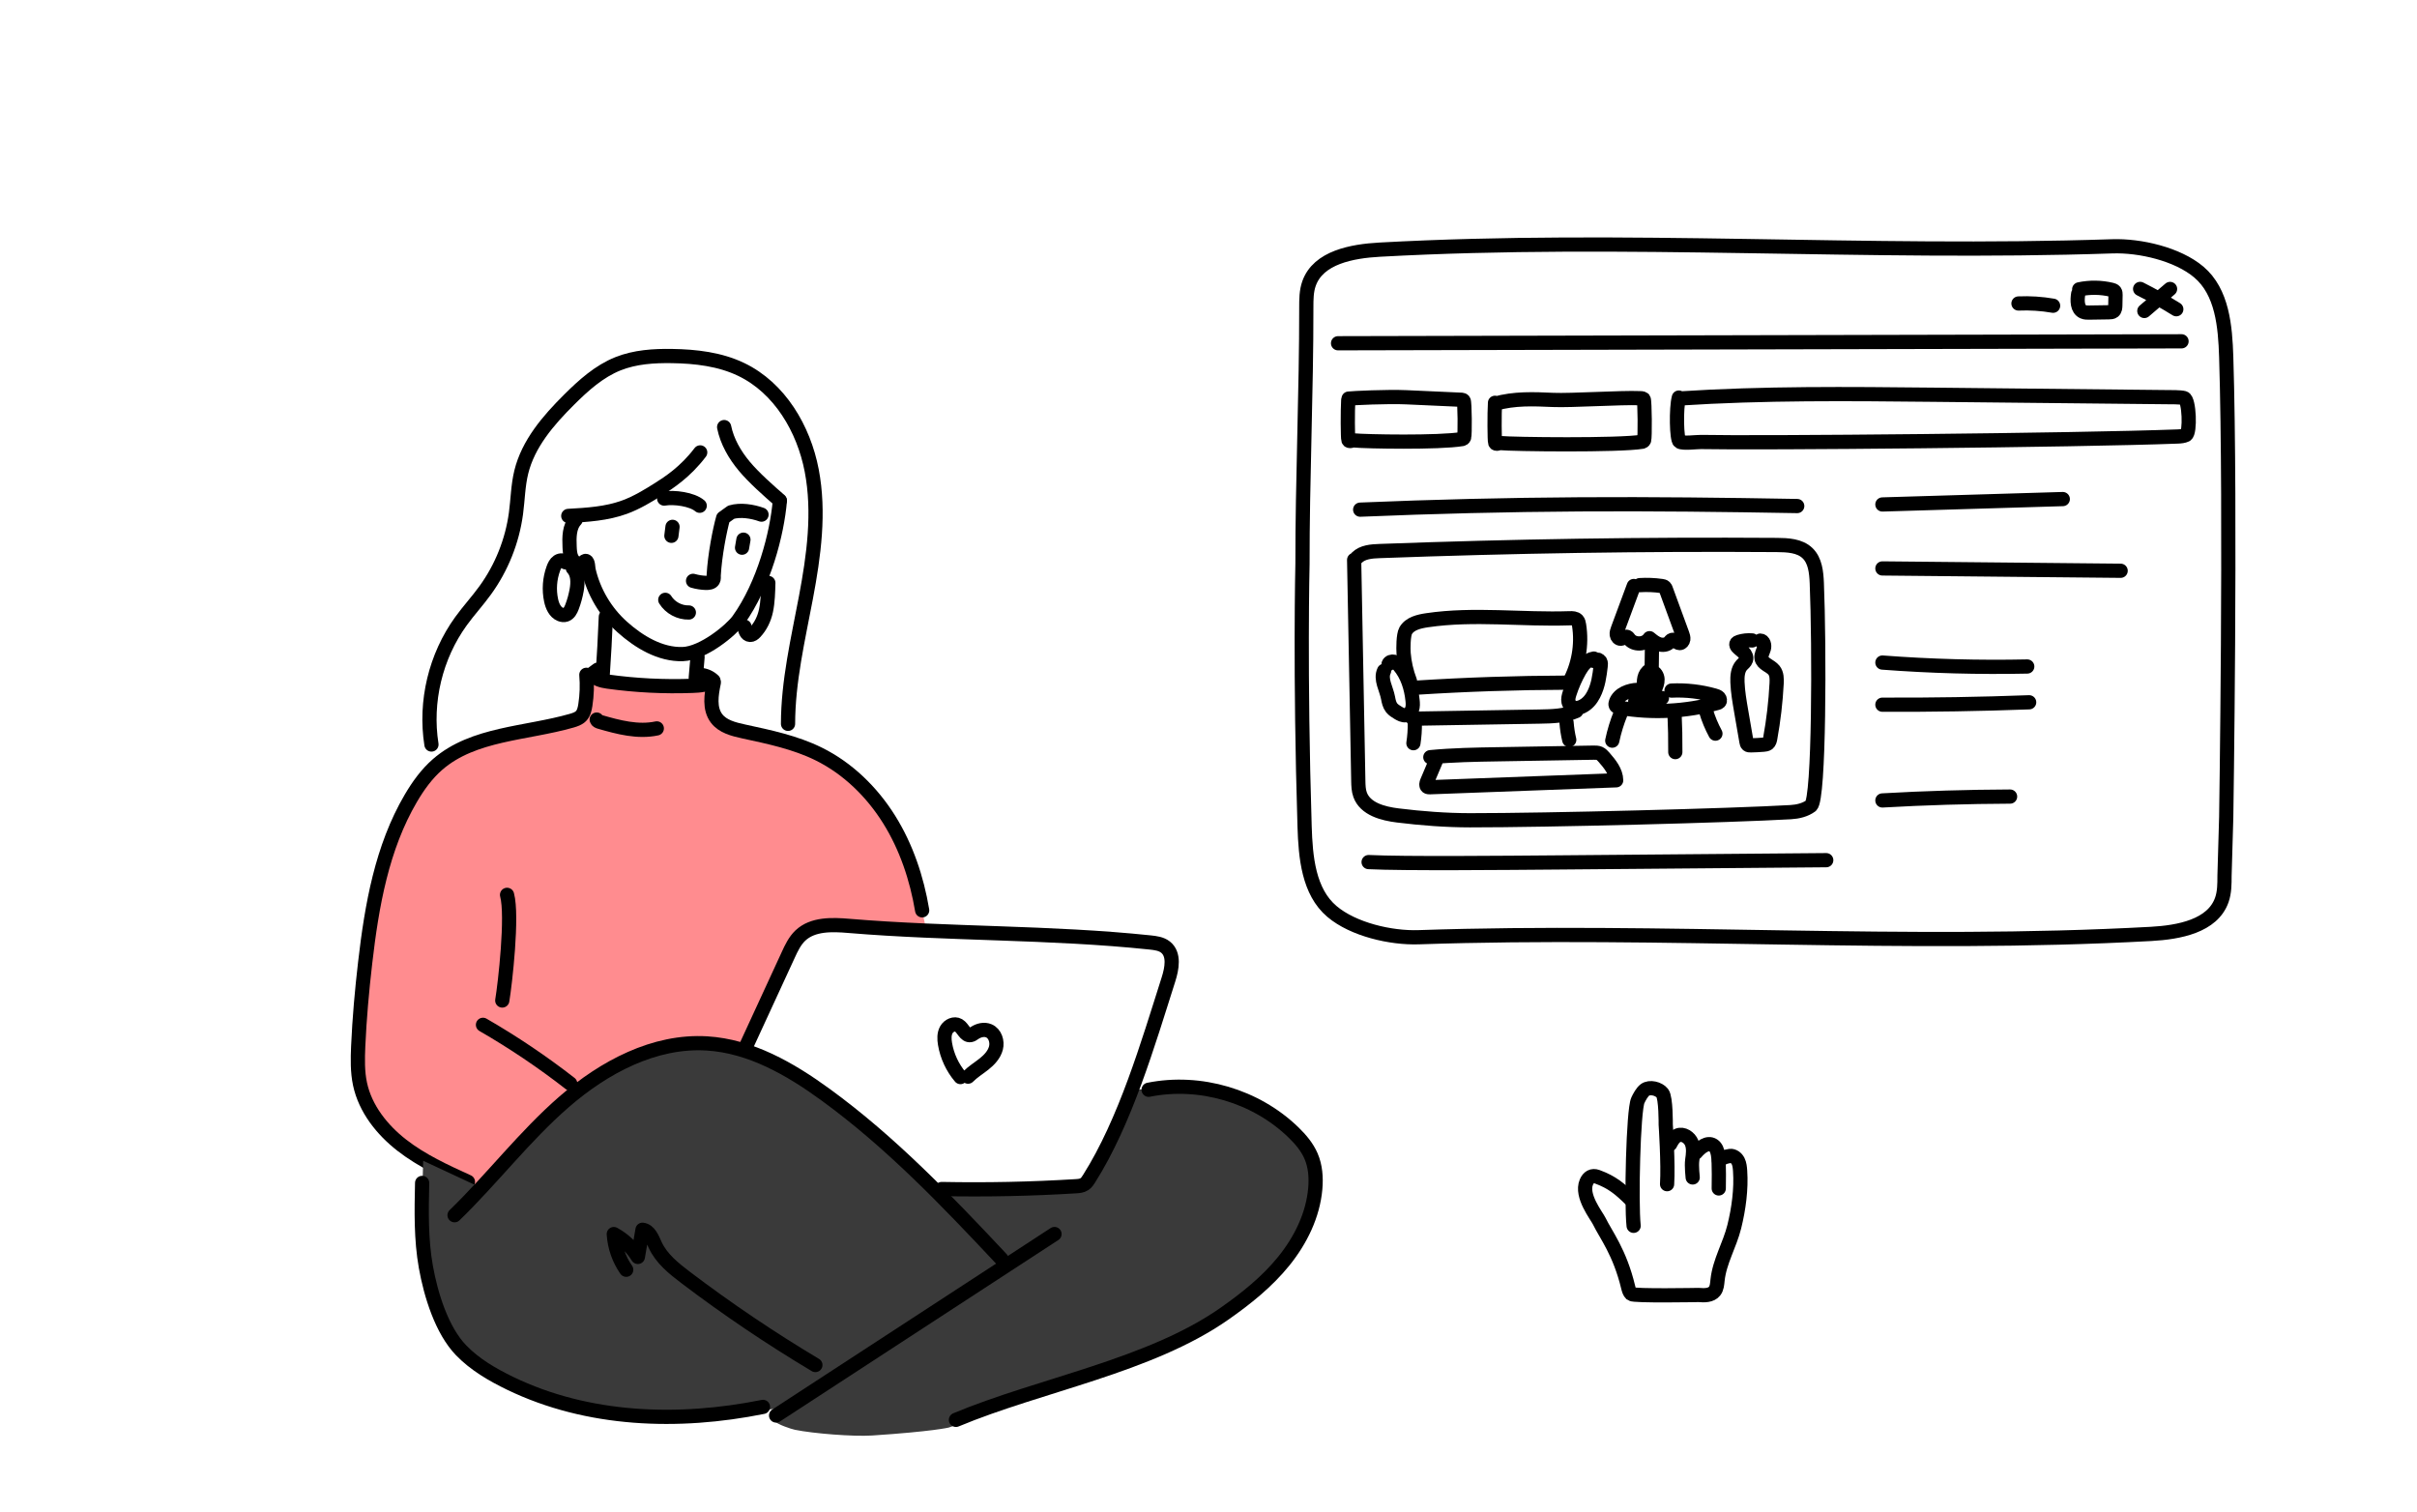 <?xml version="1.0" encoding="UTF-8"?> <svg xmlns="http://www.w3.org/2000/svg" width="510" height="319" viewBox="0 0 510 319" fill="none"><path d="M152.798 90.121C153.421 93.178 155.044 95.973 157.043 98.373C159.043 100.774 162.183 103.559 164.542 105.601" stroke="black" stroke-width="3" stroke-linecap="round" stroke-linejoin="round"></path><path d="M147.747 95.464C144.633 99.582 141.116 101.86 138.976 103.209C136.687 104.654 134.363 106.065 131.819 107.002C128.031 108.395 123.935 108.649 119.909 108.868" stroke="black" stroke-width="3" stroke-linecap="round" stroke-linejoin="round"></path><path d="M121.453 109.7C120.093 111.155 120.102 113.38 120.19 115.369C120.225 116.175 120.269 117.007 120.611 117.734C120.953 118.461 121.672 119.083 122.479 119.057C122.795 119.048 123.338 118.268 123.645 118.365C124.137 118.522 124.084 119.793 124.198 120.292C125.25 124.9 127.776 129.158 131.302 132.312C134.828 135.465 139.318 138.172 144.054 138.023C148.404 137.883 154.333 132.907 155.807 130.857C161.235 123.288 163.963 112.548 164.551 105.714" stroke="black" stroke-width="3" stroke-linecap="round" stroke-linejoin="round"></path><path d="M195.607 196.86L193.195 186.145L189.976 176.509L182.065 165.926L171.742 158.961L159.411 154.406L151.763 153.205L150.027 149.99V143.832L142.519 144.497L129.513 144.366L123.882 143.56L123.207 151.059L115.699 153.337L100.825 157.218L94.115 159.636L87.283 167.398L81.346 179.382L76.522 206.207L76.022 228.1L78.232 235.932L86.976 243.37L101.053 250.895L113.928 238.245L128.101 225.787L141.177 221.17L152.035 220.969L156.859 222.309L168.26 197.937L173.751 195.256L195.607 196.86Z" fill="#FF8C8F"></path><path d="M126.11 141.317L124.926 142.193C125.531 143.332 126.987 143.648 128.259 143.832C134.152 144.646 140.125 144.944 146.071 144.725C147.624 144.673 149.272 144.55 150.544 143.639C149.825 142.938 148.851 142.5 147.852 142.421" stroke="black" stroke-width="3" stroke-linecap="round" stroke-linejoin="round"></path><path d="M125.908 151.839C125.97 152.128 126.294 152.251 126.575 152.329C130.486 153.46 134.608 154.555 138.59 153.705" stroke="black" stroke-width="3" stroke-linecap="round" stroke-linejoin="round"></path><path d="M150.614 144.051C150.079 146.609 149.623 149.535 151.211 151.611C152.509 153.311 154.78 153.88 156.876 154.336C162.297 155.51 167.787 156.649 172.751 159.102C178.89 162.133 183.977 167.109 187.608 172.917C191.239 178.725 193.449 185.348 194.58 192.094" stroke="black" stroke-width="3" stroke-linecap="round" stroke-linejoin="round"></path><path d="M123.724 142.395C123.908 144.515 123.838 146.661 123.514 148.764C123.382 149.605 123.189 150.499 122.593 151.103C122.075 151.629 121.347 151.865 120.637 152.075C110.998 154.844 99.913 154.721 92.344 161.3C90.037 163.307 88.23 165.821 86.687 168.449C80.574 178.865 78.443 191.104 77.057 203.097C76.373 208.967 75.847 214.863 75.583 220.767C75.469 223.439 75.408 226.146 75.969 228.766C77.083 233.961 80.6 238.403 84.801 241.67C89.002 244.938 93.896 247.181 98.737 249.388" stroke="black" stroke-width="3" stroke-linecap="round" stroke-linejoin="round"></path><path d="M101.912 216.255C108.324 219.952 114.472 224.096 120.313 228.643" stroke="black" stroke-width="3" stroke-linecap="round" stroke-linejoin="round"></path><path d="M162.121 123.008C162.069 124.926 162.025 127.003 161.621 128.886C161.262 130.577 160.49 132.171 159.315 133.424C159.034 133.722 158.674 134.002 158.262 133.976C157.499 133.941 157.192 132.986 157.087 132.233" stroke="black" stroke-width="3" stroke-linecap="round" stroke-linejoin="round"></path><path d="M119.348 118.663C119.015 118.163 118.234 118.146 117.734 118.487C117.234 118.829 116.962 119.407 116.761 119.968C115.98 122.105 115.813 124.462 116.287 126.687C116.541 127.887 117.103 129.175 118.234 129.64C118.602 129.788 119.023 129.841 119.392 129.71C120.067 129.473 120.435 128.755 120.69 128.089C121.137 126.924 121.462 125.724 121.681 124.497C121.962 122.903 121.97 121.072 120.865 119.889" stroke="black" stroke-width="3" stroke-linecap="round" stroke-linejoin="round"></path><path d="M91.037 157.104C89.607 148.072 91.897 138.505 97.264 131.085C98.878 128.851 100.755 126.818 102.368 124.584C105.841 119.81 108.095 114.159 108.876 108.307C109.262 105.416 109.297 102.464 109.99 99.626C111.455 93.624 115.691 88.71 120.076 84.347C123.128 81.307 126.417 78.346 130.416 76.751C134.003 75.324 137.941 75.07 141.809 75.131C146.808 75.21 151.904 75.797 156.403 77.96C164.516 81.859 169.585 90.462 171.278 99.293C172.97 108.123 171.725 117.243 170.058 126.074C168.392 134.904 166.296 143.744 166.278 152.741" stroke="black" stroke-width="3" stroke-linecap="round" stroke-linejoin="round"></path><path d="M147.185 138.654L146.808 143.061" stroke="black" stroke-width="3" stroke-linecap="round" stroke-linejoin="round"></path><path d="M127.837 130.156C127.671 134.309 127.443 138.453 127.162 142.596" stroke="black" stroke-width="3" stroke-linecap="round" stroke-linejoin="round"></path><path d="M140.379 126.573C141.423 128.247 143.379 129.298 145.352 129.245" stroke="black" stroke-width="3" stroke-linecap="round" stroke-linejoin="round"></path><path d="M156.867 113.879C156.736 114.51 156.709 114.939 156.578 115.57" stroke="black" stroke-width="3" stroke-linecap="round" stroke-linejoin="round"></path><path d="M141.905 111.172L141.668 113.064" stroke="black" stroke-width="3" stroke-linecap="round" stroke-linejoin="round"></path><path d="M89.292 244.938L89.02 254.846L90.09 270.379L96.124 283.633L108.595 292.604L128.171 298.763C128.171 298.763 148.817 299.034 149.22 299.034L166.647 296.888L164.165 298.299C164.165 298.299 162.972 299.183 163.498 299.902C163.963 300.55 166.945 301.549 167.726 301.706C171.62 302.504 180.048 303.169 184.012 302.915C196.782 302.074 200.167 301.242 200.167 301.242L226.645 292.271L243.844 285.342L261.043 276.204L272.102 264.15L277.4 254.644L277.066 244.333L268.954 236.028L258.157 230.737L244.686 229.799L238.45 229.931L229.671 249.484L197.089 251.088L184.486 239.436L170.137 228.59L158.876 222.16L144.931 219.751L129.513 224.709L115.033 235.827L101.623 250.693L89.292 244.938Z" fill="#3A3A3A"></path><path d="M106.99 188.826C108.201 193.242 106.587 207.504 105.982 211.122" stroke="black" stroke-width="3" stroke-linecap="round" stroke-linejoin="round"></path><path d="M89.072 249.616C88.941 255.538 88.818 261.513 89.862 267.348C90.905 273.182 93.194 280.699 97.317 284.956C100.22 287.953 103.894 290.081 107.648 291.904C124.066 299.832 143.107 300.48 160.99 296.88" stroke="black" stroke-width="3" stroke-linecap="round" stroke-linejoin="round"></path><path d="M95.913 256.432C103.894 248.696 110.674 239.752 119.067 232.471C127.461 225.191 138.064 219.506 149.167 220.18C158.367 220.741 166.743 225.559 174.189 230.982C187.906 240.961 199.702 253.287 211.306 265.657" stroke="black" stroke-width="3" stroke-linecap="round" stroke-linejoin="round"></path><path d="M132.135 267.935C130.591 265.727 129.679 263.099 129.513 260.409C131.591 261.531 133.363 263.213 134.591 265.227C134.915 263.318 135.249 261.408 135.573 259.498C137.029 259.673 137.634 261.382 138.248 262.713C139.572 265.587 142.151 267.654 144.668 269.564C153.447 276.222 162.586 282.39 172.049 288.04" stroke="black" stroke-width="3" stroke-linecap="round" stroke-linejoin="round"></path><path d="M163.761 298.693C183.346 285.929 202.921 273.165 222.506 260.4" stroke="black" stroke-width="3" stroke-linecap="round" stroke-linejoin="round"></path><path d="M157.175 221.345C160.218 214.74 163.27 208.134 166.314 201.52C166.989 200.048 167.699 198.542 168.875 197.42C171.488 194.941 175.558 195.072 179.145 195.379C200.229 197.14 221.637 196.658 242.678 198.874C243.818 198.997 245.037 199.146 245.931 199.856C247.843 201.38 247.291 204.367 246.545 206.698C242.204 220.347 237.45 236.641 229.785 248.749C229.522 249.16 229.25 249.59 228.838 249.861C228.303 250.229 227.61 250.282 226.961 250.317C217.559 250.895 208.122 251.088 198.703 250.904" stroke="black" stroke-width="3" stroke-linecap="round" stroke-linejoin="round"></path><path d="M202.658 227.276C200.974 225.288 199.834 222.843 199.404 220.277C199.238 219.278 199.185 218.191 199.685 217.298C200.185 216.404 201.378 215.852 202.255 216.361C203.237 216.93 203.658 218.612 204.781 218.428C205.096 218.375 205.368 218.165 205.631 217.981C206.517 217.394 207.684 217.105 208.657 217.526C209.973 218.086 210.508 219.786 210.148 221.161C209.789 222.537 208.745 223.649 207.631 224.534C206.517 225.419 205.272 226.172 204.272 227.189" stroke="black" stroke-width="3" stroke-linecap="round" stroke-linejoin="round"></path><path d="M469.384 184.831C469.384 186.54 469.384 188.292 468.814 189.904C466.867 195.44 459.746 196.746 453.878 197.07C401.65 199.926 351.606 196.001 299.335 197.771C293.467 197.972 285.539 196.132 281.057 192.339C276.102 188.152 275.479 180.871 275.277 174.397C274.269 142.001 274.83 119.03 274.83 119.03C274.804 101.579 275.663 82.367 275.637 64.916C275.637 63.208 275.637 61.456 276.207 59.844C278.154 54.307 285.276 53.002 291.143 52.678C343.371 49.822 393.415 53.746 445.687 51.977C451.554 51.775 459.483 53.615 463.964 57.408C468.92 61.596 469.542 68.876 469.744 75.35C470.752 107.747 469.744 172.444 469.744 172.444L469.384 184.831Z" stroke="black" stroke-width="3" stroke-linecap="round" stroke-linejoin="round"></path><path d="M282.337 72.433L460.316 72.021" stroke="black" stroke-width="3" stroke-linecap="round" stroke-linejoin="round"></path><path d="M425.909 64.04C428.347 63.935 430.803 64.092 433.215 64.513" stroke="black" stroke-width="3" stroke-linecap="round" stroke-linejoin="round"></path><path d="M438.512 61.99C438.284 63.401 438.275 65.249 439.591 65.801C439.994 65.976 440.459 65.968 440.898 65.959C442.266 65.941 443.625 65.924 444.994 65.897C445.336 65.897 445.695 65.88 445.958 65.67C446.3 65.389 446.335 64.89 446.344 64.452C446.362 63.716 446.379 62.98 446.388 62.244C446.388 61.981 446.388 61.701 446.23 61.491C446.072 61.289 445.809 61.211 445.564 61.149C443.327 60.615 440.977 60.58 438.723 61.053" stroke="black" stroke-width="3" stroke-linecap="round" stroke-linejoin="round"></path><path d="M451.58 60.965C454.185 62.279 456.728 63.707 459.21 65.249" stroke="black" stroke-width="3" stroke-linecap="round" stroke-linejoin="round"></path><path d="M452.466 65.617L457.895 60.974" stroke="black" stroke-width="3" stroke-linecap="round" stroke-linejoin="round"></path><path d="M140.143 105.206C142.221 104.838 146.036 105.346 147.641 106.722" stroke="black" stroke-width="3" stroke-linecap="round" stroke-linejoin="round"></path><path d="M160.683 108.596C158.762 107.904 156.227 107.501 154.271 108.088L152.588 109.297C151.851 111.925 150.842 117.112 150.597 121.378C150.579 121.746 150.667 122.14 150.474 122.456C150.184 122.937 149.527 123.016 148.957 122.999C148.036 122.972 147.124 122.823 146.238 122.569" stroke="black" stroke-width="3" stroke-linecap="round" stroke-linejoin="round"></path><path d="M354.246 83.892C353.641 86.117 353.755 92.81 354.413 93.195C355.158 93.642 357.982 93.248 358.938 93.266C370.419 93.528 438.065 92.933 459.518 92.109C460.123 92.083 460.745 92.03 461.254 91.785C462.193 91.321 461.956 84.295 460.851 83.997C460.061 83.778 457.965 83.813 457.106 83.804C440.723 83.638 424.339 83.463 407.956 83.296C390.056 83.112 372.129 82.928 354.29 84.093" stroke="black" stroke-width="3" stroke-linecap="round" stroke-linejoin="round"></path><path d="M284.486 84.426C284.346 86.651 284.372 92.46 284.521 92.854C284.688 93.301 285.337 92.906 285.556 92.924C288.179 93.187 303.632 93.467 308.535 92.644C308.675 92.617 308.815 92.565 308.929 92.319C309.14 91.855 309.087 84.829 308.833 84.531C308.649 84.312 308.175 84.347 307.982 84.338C304.237 84.172 300.492 83.997 296.756 83.83C292.669 83.646 285.433 84.006 284.565 84.111" stroke="black" stroke-width="3" stroke-linecap="round" stroke-linejoin="round"></path><path d="M315.455 84.995C315.314 87.221 315.341 93.029 315.49 93.423C315.656 93.87 316.305 93.475 316.525 93.493C319.147 93.756 341.625 94.036 346.519 93.213C346.66 93.186 346.8 93.134 346.914 92.889C347.124 92.424 347.072 84.522 346.818 84.216C346.633 83.997 346.16 84.032 345.967 84.023C342.222 83.856 331.461 84.557 327.716 84.391C323.629 84.207 319.533 84.023 315.455 85.188" stroke="black" stroke-width="3" stroke-linecap="round" stroke-linejoin="round"></path><path d="M285.731 118.154C286.021 133.687 286.319 149.219 286.608 164.761C286.626 165.751 286.652 166.767 286.986 167.695C288.073 170.709 291.792 171.69 294.975 172.076C300.01 172.698 305.07 173.083 310.14 173.092C326.619 173.101 365.235 172.102 377.847 171.375C379.347 171.287 380.899 170.928 382.11 170.035C383.899 168.72 383.899 136.201 383.355 123.025C383.259 120.774 383.022 118.294 381.399 116.726C379.742 115.132 377.189 115.018 374.892 115C346.361 114.808 319.585 115.237 291.081 116.279C289.371 116.341 287.494 116.481 286.293 117.69" stroke="black" stroke-width="3" stroke-linecap="round" stroke-linejoin="round"></path><path d="M397.195 119.95C413.955 120.117 430.715 120.274 447.467 120.441" stroke="black" stroke-width="3" stroke-linecap="round" stroke-linejoin="round"></path><path d="M397.195 139.811C407.36 140.581 417.569 140.862 427.76 140.643" stroke="black" stroke-width="3" stroke-linecap="round" stroke-linejoin="round"></path><path d="M397.195 148.702C407.518 148.746 417.84 148.58 428.163 148.194" stroke="black" stroke-width="3" stroke-linecap="round" stroke-linejoin="round"></path><path d="M397.195 168.905C406.167 168.396 415.148 168.125 424.138 168.09" stroke="black" stroke-width="3" stroke-linecap="round" stroke-linejoin="round"></path><path d="M288.784 181.914C296.203 182.282 317.419 182.081 329.171 181.984C347.896 181.827 366.621 181.669 385.346 181.511" stroke="black" stroke-width="3" stroke-linecap="round" stroke-linejoin="round"></path><path d="M287.003 107.545C302.457 106.897 317.928 106.52 333.399 106.424C348.677 106.328 363.946 106.511 379.224 106.783" stroke="black" stroke-width="3" stroke-linecap="round" stroke-linejoin="round"></path><path d="M397.195 106.45C409.886 106.073 422.576 105.688 435.258 105.311" stroke="black" stroke-width="3" stroke-linecap="round" stroke-linejoin="round"></path><path d="M297.502 143.691C296.782 141.825 296.326 139.845 296.168 137.848C296.09 136.823 296.098 133.985 296.607 133.091C297.475 131.567 299.431 131.129 301.159 130.875C311.105 129.412 321.173 130.813 331.224 130.463C331.785 130.445 332.425 130.454 332.811 130.866C333.057 131.137 333.136 131.514 333.188 131.864C333.864 136.078 333.066 140.52 330.97 144.243" stroke="black" stroke-width="3" stroke-linecap="round" stroke-linejoin="round"></path><path d="M298.799 145.111C309.368 144.436 319.954 144.086 330.539 144.051" stroke="black" stroke-width="3" stroke-linecap="round" stroke-linejoin="round"></path><path d="M336.276 139.46C336.425 139.329 336.433 139.11 336.302 138.97C334.82 139.224 333.925 140.424 333.285 141.545C332.417 143.078 331.715 144.682 331.189 146.311C331.004 146.889 330.838 147.485 330.961 148.072C331.083 148.659 331.566 149.228 332.267 149.369C332.802 149.474 333.372 149.316 333.846 149.079C334.995 148.519 335.758 147.546 336.276 146.539C337.249 144.655 337.503 142.588 337.749 140.555C337.793 140.222 337.828 139.881 337.661 139.583C337.495 139.285 337.039 139.066 336.679 139.206" stroke="black" stroke-width="3" stroke-linecap="round" stroke-linejoin="round"></path><path d="M293.002 140.109C293.16 139.688 293.713 139.513 294.151 139.636C294.59 139.758 294.932 140.1 295.221 140.441C296.949 142.474 297.782 145.128 298.054 147.774C298.124 148.414 298.159 149.079 297.949 149.693C297.738 150.306 297.23 150.849 296.589 150.928C296.019 150.998 295.476 150.7 294.984 150.402C294.493 150.104 293.993 149.798 293.634 149.342C293.178 148.755 293.02 148.002 292.888 147.275C292.538 145.356 291.196 143.306 292.046 141.554" stroke="black" stroke-width="3" stroke-linecap="round" stroke-linejoin="round"></path><path d="M298.124 151.655L324.856 151.208C327.487 151.164 330.197 151.103 332.601 150.034" stroke="black" stroke-width="3" stroke-linecap="round" stroke-linejoin="round"></path><path d="M330.548 152.443C330.645 153.679 330.829 154.914 331.118 156.123" stroke="black" stroke-width="3" stroke-linecap="round" stroke-linejoin="round"></path><path d="M298.536 152.583C298.553 154.003 298.457 155.422 298.238 156.824" stroke="black" stroke-width="3" stroke-linecap="round" stroke-linejoin="round"></path><path d="M344.739 123.656L341.389 132.688C341.239 133.1 341.082 133.529 341.143 133.958C341.204 134.388 341.564 134.817 342.003 134.782C342.485 134.747 342.915 134.212 343.353 134.405C343.529 134.484 343.634 134.659 343.748 134.808C344.756 136.166 347.151 136.087 348.063 134.668C348.668 135.176 349.299 135.693 350.054 135.938C350.808 136.184 351.72 136.096 352.264 135.518C352.431 135.334 352.58 135.097 352.816 135.027C353.386 134.843 353.816 135.693 354.421 135.702C354.816 135.702 355.132 135.316 355.184 134.922C355.237 134.528 355.097 134.134 354.965 133.766C353.816 130.621 352.659 127.484 351.51 124.339C351.448 124.182 351.396 124.024 351.273 123.901C351.106 123.735 350.852 123.691 350.615 123.656C349.08 123.437 347.528 123.376 345.993 123.472" stroke="black" stroke-width="3" stroke-linecap="round" stroke-linejoin="round"></path><path d="M348.572 136.744L348.519 140.809C348.519 140.94 348.519 141.089 348.44 141.203C348.361 141.326 348.221 141.379 348.089 141.449C347.502 141.764 347.133 142.386 346.984 143.034C346.835 143.683 346.861 144.357 346.896 145.014C346.931 145.715 347.151 146.609 347.844 146.696C348.484 146.775 348.922 146.092 349.177 145.505C349.475 144.821 349.773 144.103 349.747 143.358C349.72 142.614 349.256 141.825 348.528 141.668" stroke="black" stroke-width="3" stroke-linecap="round" stroke-linejoin="round"></path><path d="M345.046 147.958C346.932 147.8 348.808 147.581 350.676 147.292" stroke="black" stroke-width="3" stroke-linecap="round" stroke-linejoin="round"></path><path d="M345.581 145.566C343.704 145.654 341.599 146.407 340.968 148.168C340.889 148.379 340.836 148.624 340.924 148.834C341.064 149.176 341.485 149.29 341.854 149.36C348.642 150.525 355.693 150.174 362.333 148.344C362.482 148.3 362.639 148.256 362.753 148.151C363.008 147.914 362.938 147.476 362.71 147.222C362.482 146.968 362.131 146.863 361.798 146.767C358.842 145.934 355.755 145.575 352.694 145.724" stroke="black" stroke-width="3" stroke-linecap="round" stroke-linejoin="round"></path><path d="M341.959 150.534C341.204 152.391 340.608 154.327 340.196 156.289" stroke="black" stroke-width="3" stroke-linecap="round" stroke-linejoin="round"></path><path d="M353.334 150.542C353.465 153.267 353.518 155.983 353.5 158.707" stroke="black" stroke-width="3" stroke-linecap="round" stroke-linejoin="round"></path><path d="M359.982 150.025C360.473 151.681 361.14 153.284 361.964 154.809" stroke="black" stroke-width="3" stroke-linecap="round" stroke-linejoin="round"></path><path d="M369.717 135.141C368.787 135.062 367.84 135.159 366.946 135.439C366.718 135.509 366.472 135.614 366.393 135.833C366.305 136.07 366.455 136.333 366.621 136.517C367.007 136.946 367.507 137.261 367.902 137.673C368.296 138.085 368.595 138.689 368.419 139.232C368.27 139.697 367.832 139.995 367.507 140.354C366.665 141.291 366.569 142.675 366.612 143.937C366.691 146.004 367.051 148.054 367.402 150.096C367.77 152.242 368.147 154.397 368.516 156.543C368.551 156.762 368.603 156.999 368.77 157.139C368.937 157.279 369.182 157.288 369.41 157.279C370.322 157.262 371.234 157.218 372.138 157.139C372.445 157.113 372.769 157.078 373.024 156.894C373.357 156.649 373.462 156.193 373.532 155.781C374.225 151.979 374.672 148.133 374.874 144.27C374.927 143.289 374.936 142.211 374.322 141.431C373.541 140.45 371.901 140.126 371.69 138.891C371.568 138.199 371.997 137.542 372.19 136.858C372.383 136.175 372.155 135.22 371.445 135.176" stroke="black" stroke-width="3" stroke-linecap="round" stroke-linejoin="round"></path><path d="M301.808 159.776C306.552 159.32 311.324 159.241 316.095 159.163C322.813 159.049 329.54 158.935 336.258 158.821C336.679 158.821 337.109 158.812 337.486 158.979C337.889 159.154 338.187 159.495 338.477 159.82C339.696 161.221 340.985 162.798 341.02 164.655C327.935 165.146 314.841 165.637 301.755 166.118C301.545 166.118 301.308 166.127 301.141 165.996C300.852 165.759 300.974 165.295 301.115 164.945C301.72 163.517 302.325 162.089 302.93 160.661" stroke="black" stroke-width="3" stroke-linecap="round" stroke-linejoin="round"></path><path d="M344.704 258.666C344.178 253.803 344.634 234.285 345.599 232.182C345.914 231.499 346.502 230.421 347.098 229.983C348.098 229.247 350.01 229.712 350.773 230.693C351.536 231.674 351.475 237.29 351.475 237.29C351.475 237.29 352.036 245.682 351.764 249.879" stroke="black" stroke-width="3" stroke-linecap="round" stroke-linejoin="round"></path><path d="M352.422 241.425C352.808 240.689 353.255 239.892 354.027 239.585C355.167 239.13 356.5 240.023 356.956 241.162C357.412 242.301 357.246 243.589 357.07 244.807C356.895 246.024 357.167 248.46 357.167 248.46" stroke="black" stroke-width="3" stroke-linecap="round" stroke-linejoin="round"></path><path d="M357.833 243.238C358.772 242.117 360.28 240.89 361.508 241.688C362.149 242.099 362.377 242.914 362.508 243.659C362.789 245.253 362.666 250.781 362.666 250.781" stroke="black" stroke-width="3" stroke-linecap="round" stroke-linejoin="round"></path><path d="M362.789 245.157C362.42 244.543 364.341 244 365.051 243.921C365.762 243.843 366.428 244.368 366.744 244.999C367.06 245.63 367.121 246.366 367.174 247.075C367.437 250.939 366.876 255.074 365.946 258.832C364.999 262.678 362.824 266.2 362.412 270.133C362.324 270.939 362.289 271.815 361.789 272.446C361.035 273.392 359.614 273.366 358.412 273.261C358.412 273.261 344.73 273.524 344.213 273.05C343.827 272.691 343.678 272.139 343.555 271.631C341.775 264.211 338.854 260.575 337.451 257.684C336.898 256.537 333.504 252.34 334.732 249.449C335.171 248.416 335.96 247.925 337.012 248.311C340.152 249.458 341.827 250.869 344.204 253.216" stroke="black" stroke-width="3" stroke-linecap="round" stroke-linejoin="round"></path><path d="M201.711 299.613C219.471 292.193 242.546 288.277 258.315 277.247C262.928 274.023 267.375 270.466 270.91 266.086C274.444 261.706 277.04 256.432 277.531 250.825C277.733 248.504 277.566 246.094 276.637 243.948C275.812 242.047 274.444 240.426 272.953 238.981C265.033 231.271 253.211 227.776 242.362 229.957" stroke="black" stroke-width="3" stroke-linecap="round" stroke-linejoin="round"></path></svg> 